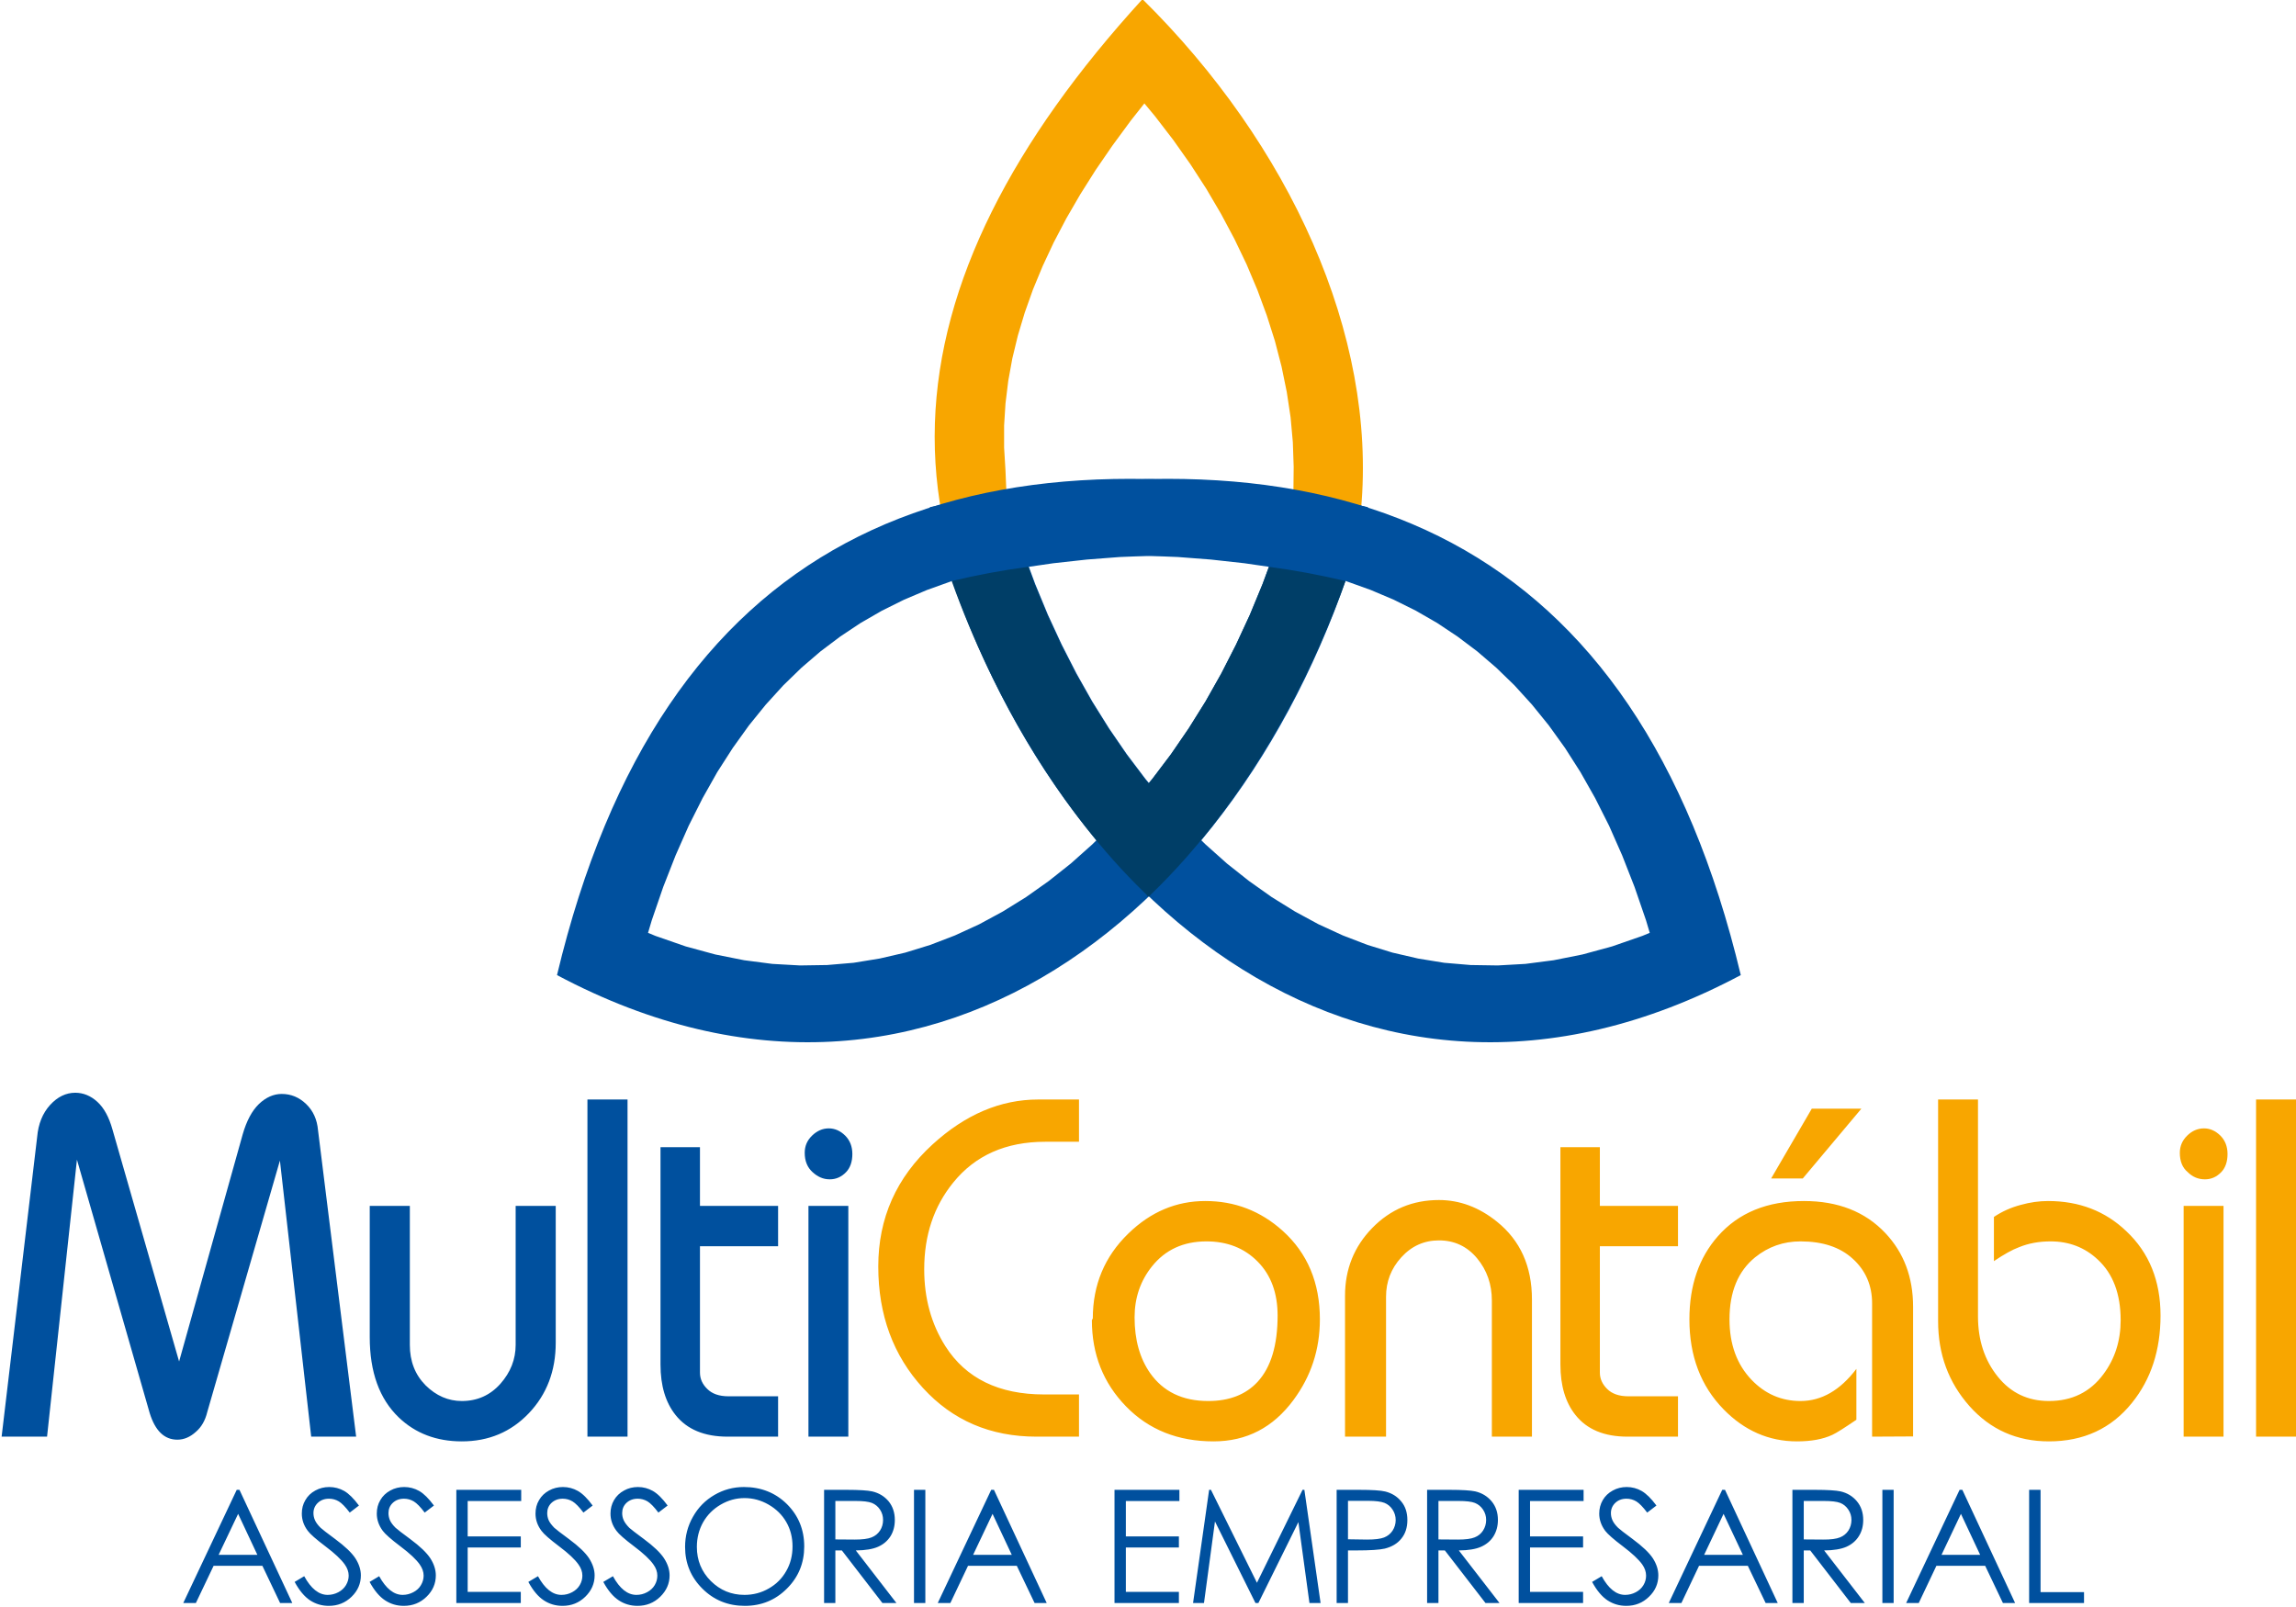 <?xml version="1.0" encoding="UTF-8"?>
<svg xmlns="http://www.w3.org/2000/svg" xmlns:xlink="http://www.w3.org/1999/xlink" width="127.3pt" height="89.1pt" viewBox="0 0 127.3 89.1" version="1.1">
<defs>
<clipPath id="clip1">
  <path d="M 48 60 L 127.301 60 L 127.301 80 L 48 80 Z M 48 60 "/>
</clipPath>
<clipPath id="clip2">
  <path d="M 10 82 L 116 82 L 116 89.102 L 10 89.102 Z M 10 82 "/>
</clipPath>
</defs>
<g id="surface1">
<path style=" stroke:none;fill-rule:evenodd;fill:rgb(0%,31.372%,61.914%);fill-opacity:1;" d="M 0.09 79.664 L 2.059 63.055 C 2.121 62.324 2.363 61.73 2.773 61.277 C 3.188 60.82 3.656 60.594 4.172 60.594 C 4.617 60.594 5.031 60.762 5.398 61.098 C 5.77 61.438 6.043 61.949 6.234 62.625 L 9.93 75.496 L 13.457 62.898 C 13.672 62.152 13.969 61.594 14.355 61.219 C 14.746 60.848 15.168 60.66 15.621 60.66 C 16.137 60.66 16.586 60.848 16.973 61.219 C 17.363 61.594 17.582 62.078 17.633 62.676 L 19.746 79.664 L 17.254 79.664 L 15.52 64.355 L 11.492 78.297 C 11.379 78.766 11.168 79.133 10.867 79.391 C 10.543 79.688 10.199 79.832 9.832 79.832 C 9.113 79.832 8.602 79.34 8.297 78.348 L 4.266 64.305 L 2.609 79.664 Z M 20.5 66.867 L 22.723 66.867 L 22.723 74.578 C 22.723 75.48 23.012 76.227 23.594 76.816 C 24.184 77.398 24.855 77.688 25.605 77.688 C 26.465 77.688 27.18 77.367 27.746 76.73 C 28.309 76.094 28.59 75.371 28.59 74.578 L 28.59 66.867 L 30.812 66.867 L 30.812 74.457 C 30.812 76.012 30.32 77.312 29.328 78.359 C 28.336 79.402 27.098 79.926 25.605 79.926 C 24.195 79.926 23.031 79.48 22.109 78.598 C 21.035 77.566 20.5 76.082 20.5 74.145 Z M 32.57 60.969 L 34.793 60.969 L 34.793 79.664 L 32.57 79.664 Z M 36.621 75.668 L 36.621 63.613 L 38.809 63.613 L 38.809 66.867 L 43.141 66.867 L 43.141 69.105 L 38.809 69.105 L 38.809 76.109 C 38.809 76.465 38.949 76.762 39.215 77.02 C 39.477 77.281 39.859 77.426 40.391 77.426 L 43.141 77.426 L 43.141 79.664 L 40.34 79.664 C 39.051 79.664 38.09 79.262 37.457 78.465 C 36.902 77.77 36.621 76.84 36.621 75.668 Z M 44.617 63.926 C 44.617 63.551 44.75 63.238 45.023 62.973 C 45.293 62.711 45.602 62.57 45.953 62.57 C 46.289 62.57 46.594 62.707 46.863 62.973 C 47.125 63.238 47.258 63.574 47.258 63.992 C 47.258 64.414 47.141 64.754 46.914 64.992 C 46.656 65.262 46.355 65.395 46.004 65.395 C 45.633 65.395 45.328 65.25 45.047 64.992 C 44.77 64.738 44.617 64.391 44.617 63.926 Z M 44.824 66.867 L 47.035 66.867 L 47.035 79.664 L 44.824 79.664 Z M 44.824 66.867 "/>
<g clip-path="url(#clip1)" clip-rule="nonzero">
<path style=" stroke:none;fill-rule:evenodd;fill:rgb(97.264%,65.039%,0%);fill-opacity:1;" d="M 48.695 70.227 C 48.695 67.543 49.699 65.293 51.707 63.457 C 53.516 61.805 55.469 60.969 57.562 60.969 L 59.824 60.969 L 59.824 63.312 L 57.949 63.312 C 55.766 63.312 54.066 64.07 52.848 65.578 C 51.777 66.898 51.242 68.496 51.242 70.383 C 51.242 72 51.637 73.422 52.418 74.652 C 53.555 76.434 55.379 77.324 57.887 77.324 L 59.824 77.324 L 59.824 79.664 L 57.469 79.664 C 54.91 79.664 52.816 78.762 51.18 76.973 C 49.527 75.168 48.695 72.922 48.695 70.227 Z M 60.59 73.105 C 60.59 71.258 61.238 69.684 62.555 68.406 C 63.797 67.195 65.223 66.598 66.828 66.598 C 68.457 66.598 69.891 67.145 71.117 68.25 C 72.496 69.492 73.18 71.133 73.18 73.16 C 73.18 74.836 72.688 76.32 71.715 77.633 C 70.59 79.156 69.117 79.926 67.285 79.926 C 65.309 79.926 63.688 79.281 62.43 77.984 C 61.168 76.688 60.539 75.094 60.539 73.207 Z M 62.906 73.051 C 62.906 74.293 63.195 75.32 63.766 76.137 C 64.492 77.168 65.562 77.688 66.988 77.688 C 68.16 77.688 69.074 77.332 69.73 76.621 C 70.465 75.82 70.836 74.598 70.836 72.949 C 70.836 71.715 70.477 70.711 69.73 69.957 C 68.984 69.199 68.031 68.836 66.891 68.836 C 65.613 68.836 64.605 69.301 63.867 70.227 C 63.227 71.027 62.906 71.969 62.906 73.051 Z M 74.574 79.664 L 74.574 71.852 C 74.574 70.379 75.078 69.125 76.082 68.094 C 77.09 67.059 78.324 66.543 79.781 66.543 C 80.941 66.543 82.012 66.949 82.996 67.742 C 84.289 68.781 84.938 70.215 84.938 72.062 L 84.938 79.664 L 82.715 79.664 L 82.715 72.113 C 82.715 71.215 82.441 70.43 81.895 69.773 C 81.344 69.113 80.641 68.781 79.781 68.781 C 78.965 68.781 78.266 69.09 77.695 69.719 C 77.125 70.344 76.848 71.074 76.848 71.906 L 76.848 79.664 Z M 86.516 75.668 L 86.516 63.613 L 88.703 63.613 L 88.703 66.867 L 93.035 66.867 L 93.035 69.105 L 88.703 69.105 L 88.703 76.109 C 88.703 76.465 88.848 76.762 89.109 77.02 C 89.371 77.281 89.754 77.426 90.285 77.426 L 93.035 77.426 L 93.035 79.664 L 90.234 79.664 C 88.945 79.664 87.984 79.262 87.352 78.465 C 86.797 77.77 86.516 76.84 86.516 75.668 Z M 103.797 79.664 L 103.797 72.27 C 103.797 71.285 103.445 70.453 102.727 69.801 C 102.012 69.148 101.043 68.836 99.828 68.836 C 98.875 68.836 98.039 69.133 97.312 69.719 C 96.367 70.488 95.891 71.629 95.891 73.16 C 95.891 74.547 96.301 75.664 97.117 76.516 C 97.867 77.297 98.773 77.688 99.828 77.688 C 100.992 77.688 102.023 77.094 102.926 75.906 L 102.926 78.727 C 102.27 79.172 101.828 79.457 101.598 79.562 C 101.062 79.812 100.406 79.926 99.633 79.926 C 98.07 79.926 96.711 79.328 95.559 78.145 C 94.297 76.852 93.668 75.191 93.668 73.16 C 93.668 71.273 94.199 69.738 95.25 68.547 C 96.398 67.246 97.984 66.598 100.016 66.598 C 101.906 66.598 103.414 67.188 104.535 68.379 C 105.559 69.465 106.07 70.828 106.07 72.465 L 106.07 79.652 Z M 98.199 65.348 L 100.453 61.477 L 103.203 61.477 L 99.953 65.348 Z M 107.457 60.969 L 109.668 60.969 L 109.668 73 C 109.668 74.309 110.031 75.422 110.762 76.332 C 111.484 77.234 112.426 77.688 113.602 77.688 C 114.875 77.688 115.887 77.195 116.621 76.203 C 117.262 75.344 117.578 74.344 117.578 73.207 C 117.578 71.75 117.156 70.629 116.312 69.848 C 115.594 69.172 114.719 68.836 113.695 68.836 C 113.059 68.836 112.473 68.941 111.941 69.16 C 111.57 69.297 111.109 69.555 110.551 69.93 L 110.551 67.48 C 111 67.18 111.5 66.953 112.043 66.812 C 112.559 66.668 113.059 66.598 113.551 66.598 C 115.277 66.598 116.73 67.156 117.898 68.277 C 119.16 69.465 119.789 71.023 119.789 72.949 C 119.789 74.867 119.262 76.484 118.203 77.793 C 117.059 79.215 115.523 79.926 113.602 79.926 C 111.824 79.926 110.355 79.273 109.195 77.969 C 108.035 76.66 107.457 75.094 107.457 73.262 Z M 120.859 63.926 C 120.859 63.551 120.996 63.238 121.266 62.973 C 121.535 62.707 121.848 62.57 122.199 62.57 C 122.535 62.57 122.84 62.707 123.109 62.973 C 123.371 63.238 123.504 63.574 123.504 63.992 C 123.504 64.414 123.387 64.754 123.16 64.992 C 122.902 65.262 122.602 65.395 122.25 65.395 C 121.879 65.395 121.562 65.262 121.293 64.992 C 121.004 64.754 120.859 64.391 120.859 63.926 Z M 121.07 66.867 L 123.281 66.867 L 123.281 79.664 L 121.07 79.664 Z M 125.086 60.969 L 127.309 60.969 L 127.309 79.664 L 125.086 79.664 Z M 125.086 60.969 "/>
</g>
<path style=" stroke:none;fill-rule:evenodd;fill:rgb(97.264%,65.039%,0%);fill-opacity:1;" d="M 63.332 46.785 C 70.668 42.031 73.734 35.551 75.406 28.746 C 75.449 28.582 75.445 28.414 75.461 28.246 C 76.352 18.551 71.484 7.988 63.344 -0.047 C 48.984 15.676 47.016 31.344 63.332 46.785 Z M 71.359 32.164 L 71.566 30.859 L 71.688 29.535 L 71.727 25.883 L 71.68 24.516 L 71.555 23.133 L 71.344 21.738 L 71.055 20.328 L 70.688 18.914 L 70.238 17.496 L 69.715 16.078 L 69.117 14.66 L 68.441 13.25 L 67.695 11.852 L 66.883 10.469 L 66 9.105 L 65.051 7.762 L 64.039 6.445 L 63.449 5.734 L 62.688 6.699 L 61.68 8.07 L 60.746 9.43 L 59.895 10.777 L 59.121 12.113 L 58.426 13.438 L 57.812 14.75 L 57.273 16.051 L 56.816 17.336 L 56.434 18.609 L 56.129 19.871 L 55.902 21.121 L 55.75 22.363 L 55.672 23.594 L 55.672 24.824 L 55.746 26.047 L 55.898 29.578 L 56.129 30.809 L 56.441 32.039 L 56.836 33.281 L 57.316 34.531 L 57.887 35.793 L 58.547 37.066 L 59.301 38.352 L 60.156 39.652 L 61.109 40.961 L 62.164 42.281 L 63.328 43.613 L 63.777 44.09 L 64.098 43.844 L 65.305 42.797 L 66.395 41.719 L 67.367 40.613 L 68.234 39.48 L 68.992 38.32 L 69.652 37.137 L 70.215 35.93 L 70.684 34.699 L 71.066 33.441 Z M 71.359 32.164 "/>
<path style=" stroke:none;fill-rule:evenodd;fill:rgb(0%,31.372%,61.914%);fill-opacity:1;" d="M 30.883 54.07 C 52.09 65.355 70.305 49.348 75.848 28.125 C 52.793 23.059 36.664 29.852 30.883 54.07 Z M 51.582 52.395 L 52.945 51.871 L 54.289 51.254 L 55.602 50.543 L 56.887 49.746 L 58.145 48.855 L 59.371 47.883 L 60.559 46.824 L 61.715 45.684 L 62.828 44.469 L 63.898 43.18 L 64.926 41.82 L 65.906 40.391 L 66.836 38.902 L 67.711 37.352 L 68.531 35.746 L 69.297 34.094 L 70 32.391 L 70.355 31.43 L 69.008 31.234 L 67.133 31.027 L 65.312 30.887 L 63.543 30.816 L 61.832 30.812 L 60.176 30.879 L 58.574 31.016 L 57.027 31.223 L 55.539 31.492 L 54.105 31.832 L 52.727 32.238 L 51.398 32.715 L 50.125 33.254 L 48.898 33.863 L 47.719 34.543 L 46.586 35.297 L 45.492 36.121 L 44.441 37.023 L 43.43 38.004 L 42.457 39.074 L 41.523 40.227 L 40.629 41.473 L 39.77 42.812 L 38.957 44.254 L 38.184 45.789 L 37.457 47.434 L 36.773 49.18 L 36.137 51.031 L 35.93 51.727 L 36.344 51.898 L 38.02 52.48 L 39.656 52.926 L 41.258 53.246 L 42.824 53.449 L 44.359 53.535 L 45.859 53.512 L 47.328 53.387 L 48.773 53.152 L 50.191 52.824 Z M 51.582 52.395 "/>
<path style=" stroke:none;fill-rule:evenodd;fill:rgb(0%,31.372%,61.914%);fill-opacity:1;" d="M 96.516 54.07 C 75.309 65.355 57.094 49.348 51.551 28.125 C 74.605 23.059 90.734 29.852 96.516 54.07 Z M 75.816 52.395 L 74.453 51.871 L 73.109 51.254 L 71.797 50.543 L 70.512 49.746 L 69.254 48.855 L 68.027 47.883 L 66.84 46.824 L 65.684 45.684 L 64.57 44.469 L 63.5 43.18 L 62.473 41.82 L 61.492 40.391 L 60.562 38.902 L 59.688 37.352 L 58.867 35.746 L 58.102 34.094 L 57.398 32.391 L 57.043 31.43 L 58.391 31.234 L 60.266 31.027 L 62.086 30.887 L 63.855 30.816 L 65.566 30.812 L 67.223 30.879 L 68.824 31.016 L 70.367 31.223 L 71.859 31.492 L 73.293 31.832 L 74.672 32.238 L 76 32.715 L 77.273 33.254 L 78.5 33.863 L 79.68 34.543 L 80.812 35.297 L 81.906 36.121 L 82.957 37.023 L 83.969 38.004 L 84.941 39.074 L 85.875 40.227 L 86.77 41.473 L 87.625 42.812 L 88.441 44.254 L 89.215 45.789 L 89.941 47.434 L 90.625 49.18 L 91.262 51.031 L 91.469 51.727 L 91.055 51.898 L 89.379 52.48 L 87.742 52.926 L 86.141 53.246 L 84.574 53.449 L 83.039 53.535 L 81.539 53.512 L 80.07 53.387 L 78.625 53.152 L 77.207 52.824 Z M 75.816 52.395 "/>
<path style=" stroke:none;fill-rule:evenodd;fill:rgb(0%,24.315%,40.381%);fill-opacity:1;" d="M 63.695 49.711 C 63.73 49.742 63.766 49.645 63.801 49.609 C 63.844 49.57 63.887 49.527 63.93 49.484 C 68.484 45.059 72.234 38.82 74.598 32.219 C 73.188 31.883 71.789 31.621 70.355 31.43 L 70 32.391 L 69.297 34.094 L 68.531 35.746 L 67.711 37.352 L 66.836 38.902 L 65.906 40.391 L 64.926 41.82 L 63.898 43.18 L 63.684 43.441 L 63.465 43.18 L 62.438 41.82 L 61.461 40.391 L 60.531 38.902 L 59.652 37.352 L 58.832 35.746 L 58.07 34.094 L 57.367 32.391 L 57.012 31.43 C 55.574 31.621 54.176 31.883 52.766 32.219 C 55.133 38.82 58.883 45.059 63.438 49.484 C 63.48 49.527 63.523 49.57 63.566 49.609 C 63.602 49.645 63.637 49.742 63.668 49.711 L 63.684 49.695 Z M 63.695 49.711 "/>
<g clip-path="url(#clip2)" clip-rule="nonzero">
<path style=" stroke:none;fill-rule:evenodd;fill:rgb(0%,31.372%,61.914%);fill-opacity:1;" d="M 13.277 82.613 L 16.207 88.891 L 15.531 88.891 L 14.547 86.824 L 11.844 86.824 L 10.859 88.891 L 10.16 88.891 L 13.125 82.613 Z M 13.203 83.945 L 12.121 86.219 L 14.27 86.219 Z M 16.336 87.719 L 16.867 87.402 C 17.242 88.09 17.676 88.438 18.168 88.438 C 18.379 88.438 18.578 88.387 18.762 88.289 C 18.945 88.191 19.086 88.059 19.184 87.895 C 19.281 87.73 19.332 87.555 19.332 87.371 C 19.332 87.16 19.258 86.953 19.117 86.754 C 18.918 86.473 18.562 86.137 18.043 85.746 C 17.52 85.352 17.195 85.062 17.066 84.887 C 16.844 84.594 16.734 84.273 16.734 83.93 C 16.734 83.656 16.797 83.406 16.93 83.184 C 17.059 82.957 17.242 82.781 17.48 82.652 C 17.719 82.52 17.977 82.457 18.254 82.457 C 18.551 82.457 18.828 82.531 19.086 82.676 C 19.34 82.824 19.613 83.094 19.902 83.484 L 19.391 83.875 C 19.152 83.562 18.953 83.355 18.785 83.254 C 18.621 83.156 18.438 83.105 18.242 83.105 C 17.988 83.105 17.781 83.184 17.621 83.336 C 17.461 83.488 17.379 83.68 17.379 83.902 C 17.379 84.039 17.406 84.172 17.465 84.301 C 17.523 84.43 17.625 84.57 17.777 84.719 C 17.859 84.797 18.129 85.008 18.586 85.344 C 19.129 85.746 19.504 86.102 19.707 86.414 C 19.906 86.727 20.008 87.043 20.008 87.359 C 20.008 87.812 19.836 88.211 19.492 88.543 C 19.145 88.879 18.723 89.047 18.23 89.047 C 17.848 89.047 17.504 88.945 17.191 88.742 C 16.883 88.539 16.598 88.199 16.336 87.719 Z M 20.492 87.719 L 21.023 87.402 C 21.402 88.09 21.836 88.438 22.328 88.438 C 22.535 88.438 22.734 88.387 22.918 88.289 C 23.105 88.191 23.246 88.059 23.34 87.895 C 23.438 87.73 23.488 87.555 23.488 87.371 C 23.488 87.16 23.414 86.953 23.273 86.754 C 23.078 86.473 22.719 86.137 22.199 85.746 C 21.676 85.352 21.352 85.062 21.223 84.887 C 21.004 84.594 20.891 84.273 20.891 83.93 C 20.891 83.656 20.953 83.406 21.086 83.184 C 21.215 82.957 21.402 82.781 21.637 82.652 C 21.875 82.52 22.133 82.457 22.41 82.457 C 22.707 82.457 22.984 82.531 23.242 82.676 C 23.5 82.824 23.77 83.094 24.059 83.484 L 23.547 83.875 C 23.312 83.562 23.109 83.355 22.941 83.254 C 22.777 83.156 22.594 83.105 22.398 83.105 C 22.145 83.105 21.938 83.184 21.777 83.336 C 21.617 83.488 21.539 83.68 21.539 83.902 C 21.539 84.039 21.566 84.172 21.621 84.301 C 21.68 84.43 21.781 84.57 21.934 84.719 C 22.016 84.797 22.289 85.008 22.746 85.344 C 23.289 85.746 23.66 86.102 23.863 86.414 C 24.062 86.727 24.164 87.043 24.164 87.359 C 24.164 87.812 23.992 88.211 23.648 88.543 C 23.301 88.879 22.883 89.047 22.387 89.047 C 22.004 89.047 21.66 88.945 21.352 88.742 C 21.039 88.539 20.754 88.199 20.492 87.719 Z M 25.301 82.613 L 28.898 82.613 L 28.898 83.234 L 25.93 83.234 L 25.93 85.195 L 28.875 85.195 L 28.875 85.809 L 25.93 85.809 L 25.93 88.27 L 28.875 88.27 L 28.875 88.891 L 25.301 88.891 Z M 29.293 87.719 L 29.828 87.402 C 30.203 88.09 30.637 88.438 31.129 88.438 C 31.336 88.438 31.535 88.391 31.723 88.289 C 31.906 88.191 32.047 88.062 32.145 87.895 C 32.242 87.73 32.289 87.555 32.289 87.371 C 32.289 87.16 32.219 86.953 32.074 86.754 C 31.879 86.473 31.52 86.137 31 85.746 C 30.477 85.352 30.152 85.066 30.023 84.887 C 29.801 84.594 29.691 84.273 29.691 83.93 C 29.691 83.656 29.754 83.406 29.887 83.184 C 30.016 82.957 30.203 82.781 30.438 82.652 C 30.676 82.52 30.934 82.457 31.211 82.457 C 31.508 82.457 31.785 82.531 32.043 82.676 C 32.301 82.824 32.574 83.094 32.859 83.484 L 32.348 83.875 C 32.113 83.562 31.91 83.355 31.742 83.254 C 31.578 83.156 31.395 83.105 31.199 83.105 C 30.949 83.105 30.742 83.184 30.578 83.336 C 30.418 83.488 30.34 83.68 30.34 83.902 C 30.34 84.039 30.367 84.172 30.422 84.301 C 30.48 84.43 30.586 84.566 30.734 84.719 C 30.816 84.797 31.09 85.008 31.547 85.344 C 32.09 85.746 32.461 86.102 32.664 86.414 C 32.863 86.73 32.969 87.043 32.969 87.359 C 32.969 87.812 32.793 88.207 32.449 88.543 C 32.102 88.879 31.684 89.047 31.188 89.047 C 30.805 89.047 30.461 88.945 30.152 88.742 C 29.84 88.539 29.555 88.199 29.293 87.719 Z M 33.449 87.719 L 33.984 87.402 C 34.359 88.09 34.793 88.438 35.285 88.438 C 35.496 88.438 35.691 88.391 35.879 88.289 C 36.062 88.191 36.203 88.062 36.301 87.895 C 36.398 87.73 36.445 87.555 36.445 87.371 C 36.445 87.16 36.375 86.953 36.23 86.754 C 36.035 86.473 35.676 86.137 35.156 85.746 C 34.633 85.352 34.309 85.066 34.18 84.887 C 33.957 84.594 33.848 84.273 33.848 83.93 C 33.848 83.656 33.914 83.406 34.043 83.184 C 34.176 82.957 34.359 82.781 34.598 82.652 C 34.832 82.52 35.09 82.457 35.371 82.457 C 35.668 82.457 35.941 82.531 36.199 82.676 C 36.457 82.824 36.73 83.094 37.016 83.484 L 36.504 83.875 C 36.27 83.562 36.066 83.355 35.902 83.254 C 35.734 83.156 35.555 83.105 35.359 83.105 C 35.105 83.105 34.898 83.184 34.734 83.336 C 34.574 83.488 34.496 83.68 34.496 83.902 C 34.496 84.039 34.523 84.172 34.582 84.301 C 34.641 84.43 34.742 84.566 34.891 84.719 C 34.977 84.797 35.246 85.008 35.703 85.344 C 36.246 85.746 36.617 86.102 36.82 86.414 C 37.023 86.73 37.125 87.043 37.125 87.359 C 37.125 87.812 36.949 88.207 36.605 88.543 C 36.258 88.879 35.84 89.047 35.344 89.047 C 34.965 89.047 34.617 88.945 34.309 88.742 C 33.996 88.539 33.711 88.199 33.449 87.719 Z M 41.246 82.457 C 42.195 82.457 42.992 82.773 43.633 83.406 C 44.27 84.043 44.59 84.824 44.59 85.75 C 44.59 86.668 44.273 87.449 43.633 88.086 C 42.996 88.727 42.215 89.047 41.297 89.047 C 40.367 89.047 39.582 88.73 38.941 88.09 C 38.305 87.457 37.984 86.684 37.984 85.781 C 37.984 85.176 38.129 84.617 38.422 84.105 C 38.711 83.59 39.109 83.188 39.613 82.895 C 40.117 82.602 40.66 82.457 41.246 82.457 Z M 41.277 83.07 C 40.812 83.07 40.375 83.191 39.957 83.434 C 39.543 83.676 39.219 84 38.984 84.41 C 38.754 84.82 38.637 85.277 38.637 85.781 C 38.637 86.523 38.895 87.152 39.41 87.668 C 39.926 88.18 40.547 88.438 41.277 88.438 C 41.762 88.438 42.215 88.32 42.625 88.082 C 43.039 87.848 43.363 87.523 43.594 87.113 C 43.828 86.707 43.941 86.25 43.941 85.75 C 43.941 85.254 43.828 84.801 43.594 84.398 C 43.363 83.996 43.035 83.676 42.617 83.434 C 42.195 83.191 41.75 83.07 41.277 83.07 Z M 45.691 82.613 L 46.938 82.613 C 47.637 82.613 48.109 82.645 48.355 82.699 C 48.73 82.785 49.031 82.969 49.266 83.246 C 49.496 83.527 49.613 83.875 49.613 84.281 C 49.613 84.625 49.535 84.922 49.375 85.184 C 49.211 85.441 48.984 85.637 48.684 85.77 C 48.387 85.902 47.973 85.969 47.449 85.973 L 49.703 88.891 L 48.926 88.891 L 46.676 85.973 L 46.316 85.973 L 46.316 88.891 L 45.691 88.891 Z M 46.316 83.23 L 46.316 85.363 L 47.398 85.371 C 47.812 85.371 48.121 85.332 48.324 85.25 C 48.523 85.172 48.68 85.043 48.793 84.871 C 48.906 84.695 48.961 84.5 48.961 84.281 C 48.961 84.07 48.906 83.883 48.793 83.711 C 48.68 83.539 48.527 83.414 48.344 83.34 C 48.156 83.266 47.852 83.23 47.422 83.23 Z M 50.676 82.613 L 51.305 82.613 L 51.305 88.891 L 50.676 88.891 Z M 55.109 82.613 L 58.035 88.891 L 57.363 88.891 L 56.375 86.824 L 53.672 86.824 L 52.691 88.891 L 51.992 88.891 L 54.957 82.613 Z M 55.031 83.945 L 53.953 86.219 L 56.098 86.219 Z M 61.793 82.613 L 65.391 82.613 L 65.391 83.234 L 62.422 83.234 L 62.422 85.195 L 65.363 85.195 L 65.363 85.809 L 62.422 85.809 L 62.422 88.27 L 65.363 88.27 L 65.363 88.891 L 61.793 88.891 Z M 66.148 88.891 L 67.039 82.613 L 67.141 82.613 L 69.691 87.766 L 72.219 82.613 L 72.32 82.613 L 73.219 88.891 L 72.602 88.891 L 71.988 84.402 L 69.77 88.891 L 69.609 88.891 L 67.363 84.367 L 66.754 88.891 Z M 74.109 82.613 L 75.359 82.613 C 76.074 82.613 76.559 82.645 76.809 82.707 C 77.168 82.797 77.461 82.977 77.688 83.254 C 77.918 83.527 78.031 83.871 78.031 84.289 C 78.031 84.703 77.918 85.051 77.695 85.32 C 77.477 85.594 77.168 85.773 76.781 85.871 C 76.496 85.938 75.965 85.973 75.184 85.973 L 74.738 85.973 L 74.738 88.891 L 74.109 88.891 Z M 74.738 83.223 L 74.738 85.355 L 75.801 85.371 C 76.23 85.371 76.543 85.332 76.742 85.254 C 76.941 85.176 77.098 85.047 77.211 84.875 C 77.324 84.699 77.383 84.504 77.383 84.289 C 77.383 84.074 77.324 83.883 77.211 83.711 C 77.098 83.535 76.945 83.41 76.762 83.336 C 76.574 83.262 76.27 83.223 75.848 83.223 Z M 79.125 82.613 L 80.375 82.613 C 81.07 82.613 81.543 82.645 81.793 82.699 C 82.164 82.785 82.465 82.969 82.699 83.246 C 82.934 83.527 83.051 83.875 83.051 84.281 C 83.051 84.625 82.969 84.922 82.809 85.184 C 82.648 85.441 82.418 85.637 82.117 85.77 C 81.82 85.902 81.406 85.969 80.883 85.973 L 83.141 88.891 L 82.363 88.891 L 80.109 85.973 L 79.754 85.973 L 79.754 88.891 L 79.125 88.891 Z M 79.754 83.23 L 79.754 85.363 L 80.832 85.371 C 81.25 85.371 81.559 85.332 81.758 85.25 C 81.961 85.172 82.117 85.043 82.227 84.871 C 82.34 84.695 82.398 84.5 82.398 84.281 C 82.398 84.07 82.34 83.883 82.227 83.711 C 82.113 83.539 81.961 83.414 81.777 83.34 C 81.594 83.266 81.285 83.23 80.855 83.23 Z M 84.203 82.613 L 87.801 82.613 L 87.801 83.234 L 84.832 83.234 L 84.832 85.195 L 87.773 85.195 L 87.773 85.809 L 84.832 85.809 L 84.832 88.27 L 87.773 88.27 L 87.773 88.891 L 84.203 88.891 Z M 88.273 87.719 L 88.805 87.402 C 89.18 88.09 89.613 88.438 90.105 88.438 C 90.316 88.438 90.516 88.387 90.699 88.289 C 90.883 88.191 91.023 88.059 91.121 87.895 C 91.219 87.73 91.266 87.555 91.266 87.371 C 91.266 87.16 91.195 86.953 91.055 86.754 C 90.855 86.473 90.496 86.137 89.98 85.746 C 89.457 85.352 89.133 85.062 89 84.887 C 88.781 84.594 88.668 84.273 88.668 83.93 C 88.668 83.656 88.734 83.406 88.863 83.184 C 88.996 82.957 89.18 82.781 89.418 82.652 C 89.656 82.52 89.914 82.457 90.191 82.457 C 90.488 82.457 90.766 82.531 91.02 82.676 C 91.277 82.824 91.551 83.094 91.84 83.484 L 91.328 83.875 C 91.09 83.562 90.891 83.355 90.723 83.254 C 90.559 83.156 90.375 83.105 90.18 83.105 C 89.926 83.105 89.719 83.184 89.559 83.336 C 89.398 83.488 89.316 83.68 89.316 83.902 C 89.316 84.039 89.344 84.172 89.402 84.301 C 89.461 84.43 89.562 84.57 89.715 84.719 C 89.797 84.797 90.066 85.008 90.523 85.344 C 91.066 85.746 91.441 86.102 91.645 86.414 C 91.844 86.727 91.945 87.043 91.945 87.359 C 91.945 87.812 91.773 88.211 91.426 88.543 C 91.082 88.879 90.66 89.047 90.168 89.047 C 89.785 89.047 89.441 88.945 89.129 88.742 C 88.82 88.539 88.535 88.199 88.273 87.719 Z M 95.641 82.613 L 98.566 88.891 L 97.895 88.891 L 96.906 86.824 L 94.203 86.824 L 93.223 88.891 L 92.523 88.891 L 95.488 82.613 Z M 95.562 83.945 L 94.484 86.219 L 96.633 86.219 Z M 99.379 82.613 L 100.629 82.613 C 101.328 82.613 101.801 82.645 102.047 82.699 C 102.418 82.785 102.723 82.969 102.953 83.246 C 103.188 83.527 103.305 83.875 103.305 84.281 C 103.305 84.625 103.227 84.922 103.062 85.184 C 102.902 85.441 102.672 85.637 102.375 85.77 C 102.074 85.902 101.664 85.969 101.137 85.973 L 103.395 88.891 L 102.617 88.891 L 100.367 85.973 L 100.008 85.973 L 100.008 88.891 L 99.379 88.891 Z M 100.008 83.23 L 100.008 85.363 L 101.086 85.371 C 101.504 85.375 101.812 85.332 102.016 85.25 C 102.215 85.172 102.371 85.043 102.484 84.871 C 102.594 84.695 102.652 84.5 102.652 84.281 C 102.652 84.07 102.594 83.883 102.48 83.711 C 102.367 83.539 102.219 83.414 102.035 83.34 C 101.848 83.266 101.543 83.23 101.113 83.23 Z M 104.367 82.613 L 104.992 82.613 L 104.992 88.891 L 104.367 88.891 Z M 108.801 82.613 L 111.727 88.891 L 111.051 88.891 L 110.066 86.824 L 107.363 86.824 L 106.383 88.891 L 105.684 88.891 L 108.648 82.613 Z M 108.723 83.945 L 107.645 86.219 L 109.789 86.219 Z M 112.504 82.613 L 113.137 82.613 L 113.137 88.285 L 115.547 88.285 L 115.547 88.891 L 112.504 88.891 Z M 112.504 82.613 "/>
</g>
</g>
</svg>
